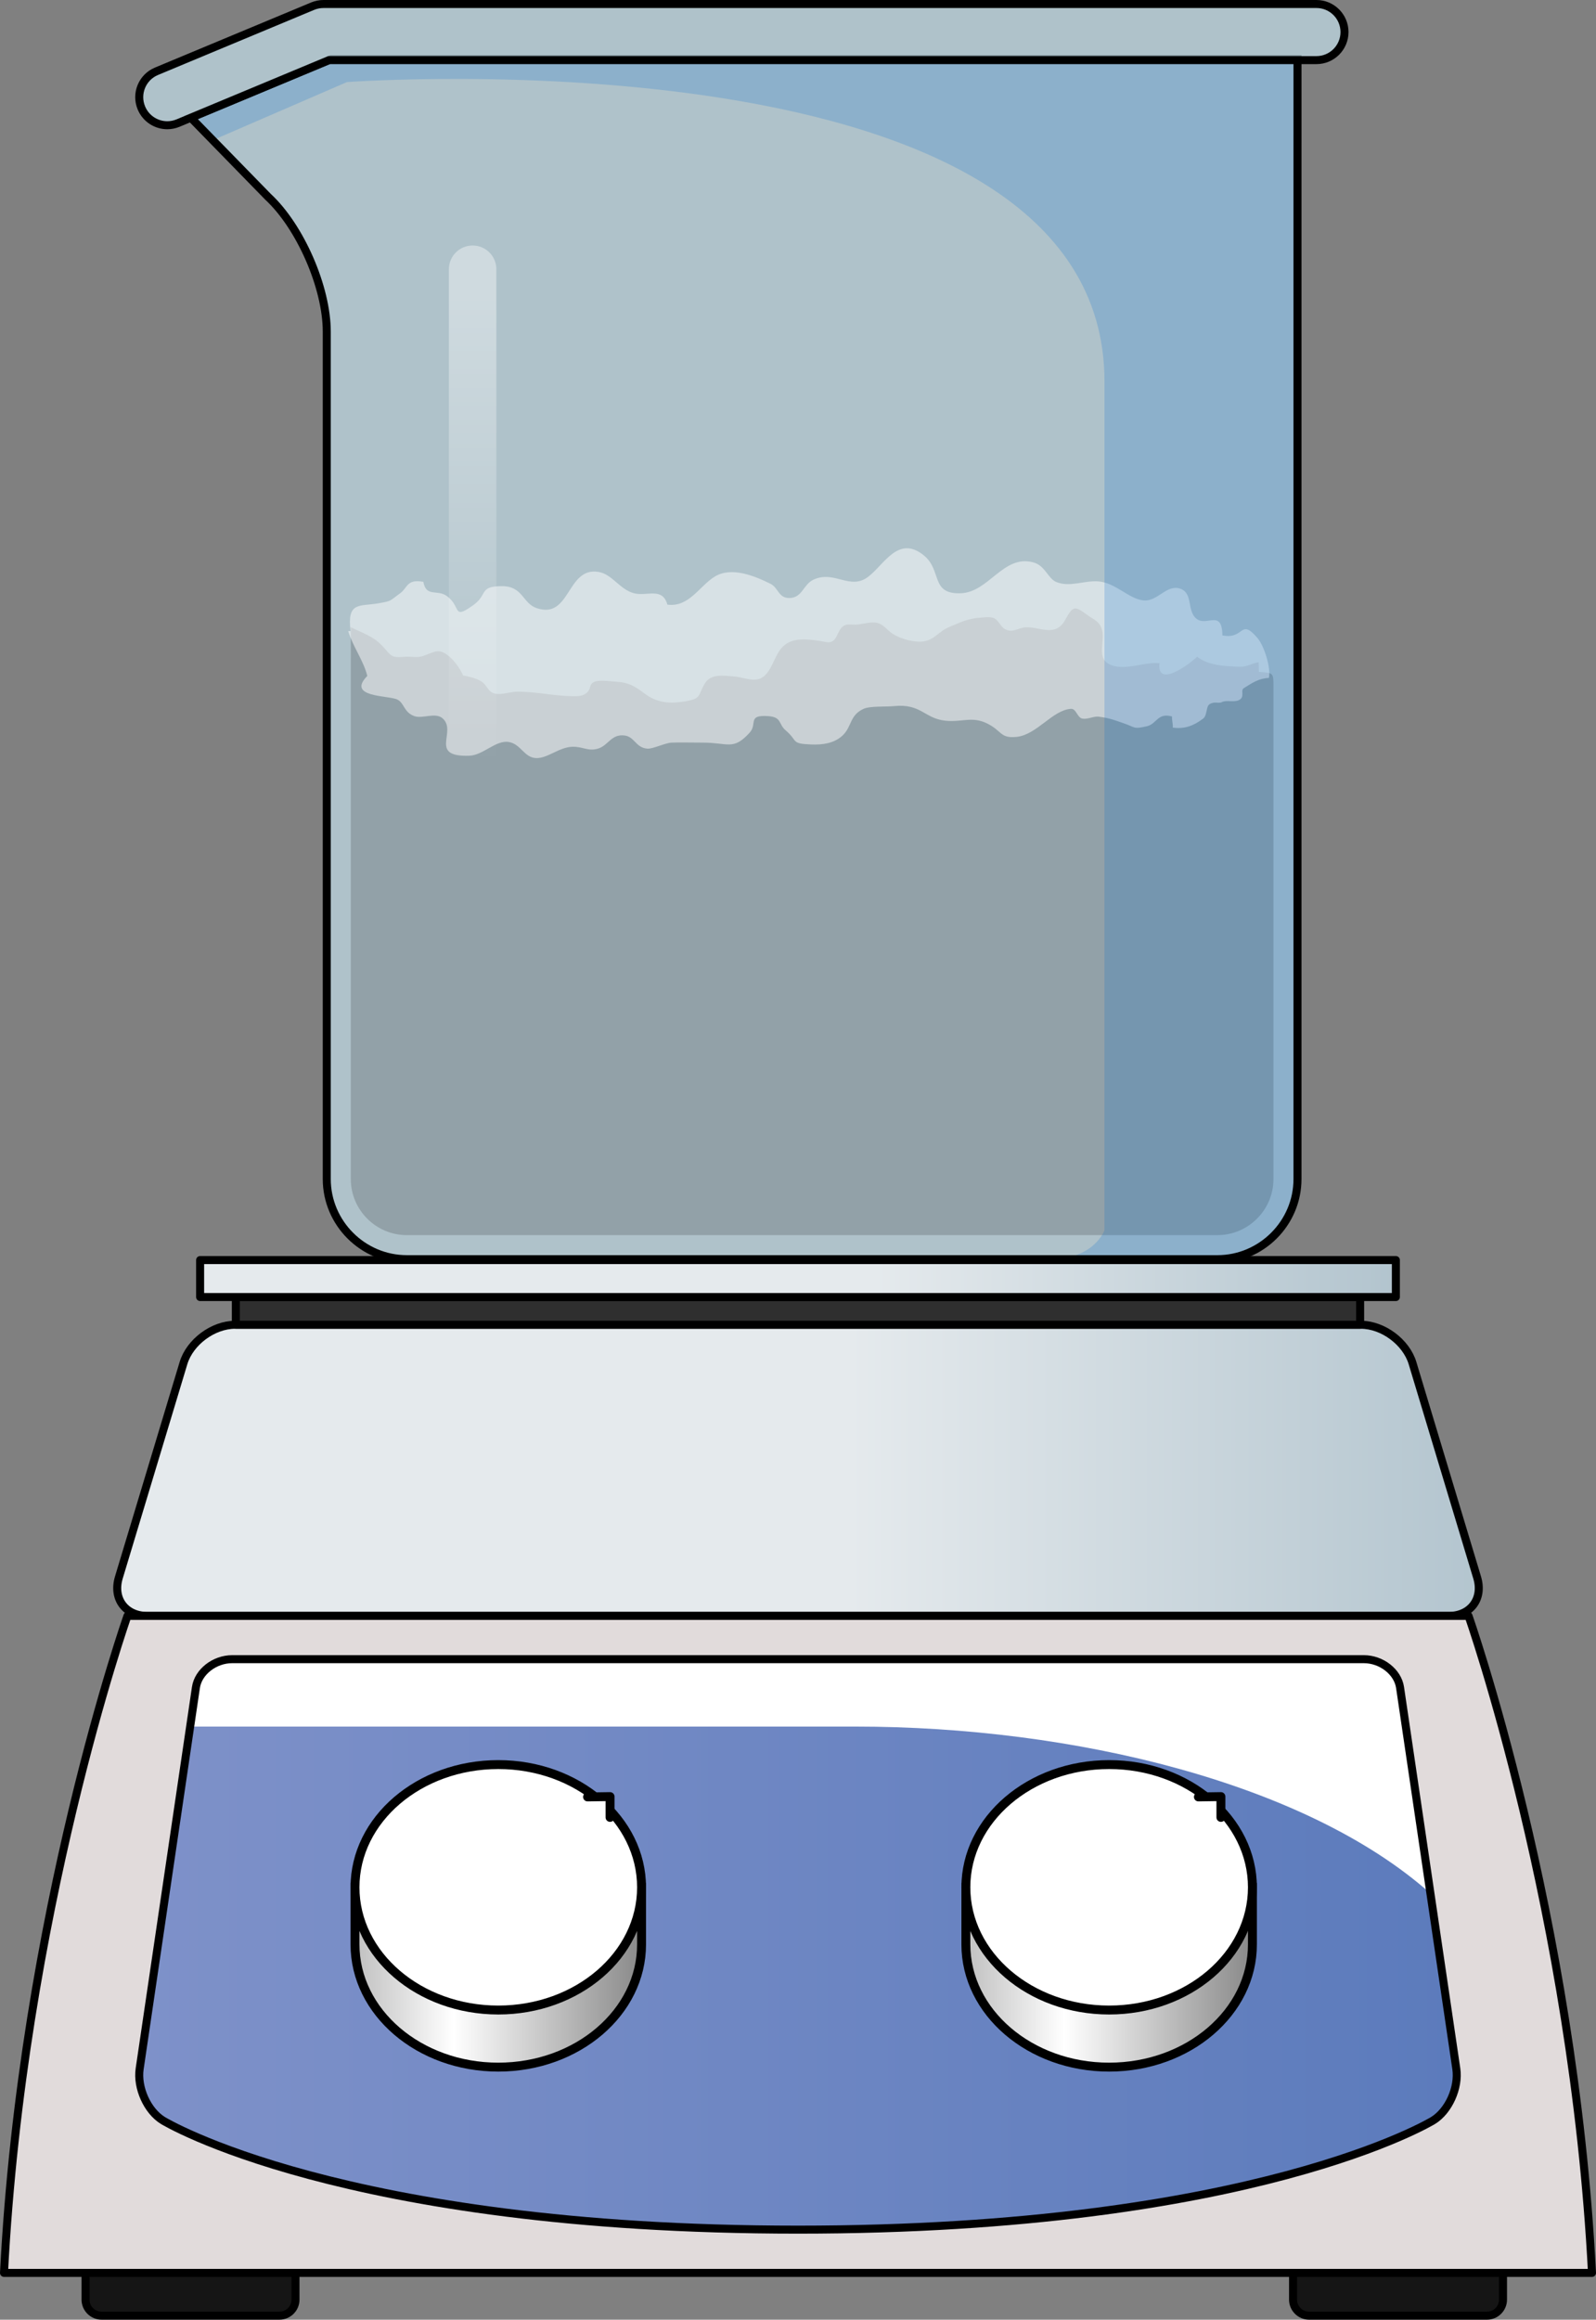 <?xml version="1.0" encoding="utf-8"?>
<!-- Generator: Adobe Illustrator 22.0.0, SVG Export Plug-In . SVG Version: 6.00 Build 0)  -->
<svg version="1.1" id="Layer_1" xmlns="http://www.w3.org/2000/svg" xmlns:xlink="http://www.w3.org/1999/xlink" x="0px" y="0px"
	 width="312.055px" height="453.293px" viewBox="0 0 312.055 453.293" enable-background="new 0 0 312.055 453.293"
	 xml:space="preserve">
<rect x="0" y="0" width="312.055" height="453.293" fill="#808080" stroke="none"/>
<g>
	<g>
		<g>
			<g opacity="0.6">
				<path fill="#CEEEFB" d="M253.689,27.221v203.172c0,8.615-7.049,15.664-15.664,15.664H79.553
					c-8.615,0-15.664-7.049-15.664-15.664V64.795c0-8.615-5.162-20.465-11.473-26.328L37.311,22.996l27.457-11.439h188.922V27.221z"
					/>
			</g>
			<path opacity="0.2" fill="#222222" d="M68.584,122.561c0.021,3.451,0.004,6.908,0.004,10.361c0,12.449,0,24.898,0,37.346
				c0,13.658,0,27.312,0,40.971c0,6.387-0.002,12.771,0,19.156c0.002,6.045,4.92,10.963,10.965,10.963h158.473
				c6.045,0,10.965-4.92,10.965-10.965c0-2.967,0-5.934,0-8.9c0-15.363,0-30.726,0-46.094c0-8.533,0-17.068,0-25.602
				c0-3.631,0-7.264,0-10.896c0-1.551,0-3.102,0-4.652c0-2.881-0.01-2.719-2.846-2.951c-0.039-0.617-0.012-1.26-0.053-1.877
				c-1.467,0.174-2.066,0.928-3.799,0.863c-2.801-0.104-5.963-0.197-8.234-1.955c-1.152,1.186-7.918,6.357-7.348,1.273
				c-3.041-0.346-7.113,1.723-9.979,0.109c-2.236-1.26-0.746-4.311-1.217-6.43c-0.344-1.561-1.215-2.016-2.531-2.83
				c-0.635-0.393-2.033-1.664-2.852-1.541c-0.973,0.146-1.719,2.146-2.262,2.85c-1.975,2.574-4.619,0.699-7.334,0.83
				c-1.49,0.072-2.48,1.17-4.018,0.363c-0.873-0.457-1.244-1.682-2.096-2.121c-0.742-0.383-2.012-0.187-2.834-0.123
				c-1.646,0.131-3.057,0.535-4.473,1.178c-0.385,0.176-1.535,0.605-2.123,0.922c-1.822,0.977-2.775,2.717-5.451,2.58
				c-1.639-0.084-3.615-0.643-4.994-1.533c-1.061-0.686-1.814-1.861-3.043-2.141c-1.281-0.293-2.9,0.301-4.205,0.352
				c-0.721,0.027-1.576-0.152-2.213,0.162c-1.201,0.594-1.314,2.5-2.322,3.08c-0.727,0.42-1.51,0.078-2.393-0.051
				c-3.098-0.455-6.223-0.799-8.037,2c-0.934,1.438-1.406,3.162-2.477,4.414c-1.793,2.098-3.941,0.727-6.295,0.52
				c-2.139-0.188-4.6-0.563-5.768,1.396c-1.398,2.348-0.568,2.896-3.799,3.459c-3.037,0.529-5.527,0.314-7.986-1.533
				c-1.748-1.314-2.992-2.133-5.297-2.279c-1.063-0.064-3.523-0.432-4.529,0.01c-0.998,0.439-0.57,1.146-1.256,1.924
				c-0.826,0.938-1.984,0.887-3.146,0.871c-3.584-0.055-7.049-0.908-10.666-0.873c-1.813,0.016-3.779,1.014-5.148,0
				c-0.756-0.563-0.996-1.559-2-2.105c-0.988-0.539-2.324-0.889-3.426-1.07c-0.713-1.754-2.943-4.664-4.785-4.727
				c-1.15-0.039-2.596,0.959-3.809,1.098c-0.912,0.107-1.869-0.098-2.787-0.018c-2.877,0.258-2.604-0.225-4.488-2.211
				C72.939,124.303,70.768,123.66,68.584,122.561z"/>
			<path opacity="0.5" fill="#FFFFFF" d="M68.539,123.314c-0.717-5.805,1.748-4.775,5.414-5.414c2.762-0.48,2.148-0.438,4.293-1.975
				c1.469-1.051,1.256-2.84,4.527-2.227c0.551,3.082,2.752,1.412,4.605,2.781c2.9,2.139,0.986,4.754,5.195,1.744
				c2.818-2.016,1.035-3.672,5.541-3.684c4.154-0.008,4.039,3.338,6.777,4.281c6.711,2.313,5.848-8.111,12.143-7.059
				c2.688,0.449,4.143,3.443,6.916,4.162c2.594,0.672,5.535-1.271,6.545,2.229c4.209,0.576,6.262-3.648,9.258-5.482
				c3.254-1.994,7.787-0.135,10.887,1.406c1.588,0.791,1.553,2.857,3.787,2.781c2.479-0.086,2.619-2.658,4.631-3.588
				c4.121-1.902,7.127,2.166,10.719-0.578c3.121-2.383,5.871-8.207,10.854-4.164c3.604,2.922,1.246,7.578,7.16,7.406
				c5.572-0.162,8.326-7.602,14.211-6.047c2.42,0.639,2.836,3.174,4.582,3.865c2.643,1.045,5.477-0.371,8.217-0.137
				c3.395,0.291,5.994,3.508,8.867,3.719c2.652,0.191,4.408-3.096,6.961-2.342c2.764,0.814,1.332,4.328,3.314,5.92
				c2.008,1.611,4.99-1.969,5.066,3.254c4.369,0.871,3.408-3.502,6.857,0.508c1.285,1.496,2.664,5.77,2.229,7.805
				c-1.996,0.074-3.268,0.977-4.918,2.008c-0.715,0.449,0.354,1.768-1.008,2.354c-1.01,0.434-2.35-0.092-3.24,0.35
				c-0.742,0.367-1.398-0.223-2.447,0.43c-0.678,0.422-0.439,2.19-1.225,2.789c-1.803,1.379-3.65,2.115-5.955,1.768
				c0.086-0.641-0.221-1.525-0.141-2.17c-2.848-0.799-2.982,1.461-4.893,1.902c-2.775,0.643-2.219,0.215-4.643-0.6
				c-1.416-0.475-2.527-0.981-4.836-1.27c-0.895-0.111-2.088,0.545-3.117,0.395c-1.064-0.158-1.213-1.984-2.285-1.918
				c-3.619,0.232-6.66,5.092-10.656,5.484c-3.27,0.322-2.777-1.238-5.875-2.697c-2.854-1.346-4.803-0.143-7.986-0.467
				c-4.156-0.422-4.742-3.412-10.137-2.85c-1.465,0.154-4.627-0.053-5.891,0.529c-2.785,1.285-2.246,3.506-4.133,5.242
				c-1.658,1.523-3.895,1.809-6.127,1.721c-4.02-0.162-2.486-0.643-4.979-2.77c-1.441-1.23-0.691-2.59-3.439-2.77
				c-4.104-0.27-2.014,1.496-3.59,3.229c-3.225,3.543-4.16,1.955-9.135,1.951c-1.729,0-4.691-0.06-6.127,0
				c-1.242,0.051-3.666,1.242-4.697,1.178c-2.32-0.145-2.516-2.326-4.502-2.574c-2.631-0.326-3.166,1.982-5.219,2.574
				c-1.975,0.57-2.973-0.453-5.045-0.367c-2.537,0.104-4.75,2.232-6.938,2.213c-2.432-0.024-3.025-2.752-5.439-3.147
				c-2.543-0.418-5.002,2.602-7.732,2.684c-8.033,0.242-2.303-4.709-5.186-7.291c-1.416-1.27-3.963,0.129-5.551-0.453
				c-2.082-0.762-1.934-2.561-3.326-3.24c-1.709-0.836-10.016-0.379-5.863-4.609c-0.74-3.016-2.826-5.726-3.74-8.773"/>
			<linearGradient id="SVGID_1_" gradientUnits="userSpaceOnUse" x1="92.409" y1="149.126" x2="92.409" y2="56.874">
				<stop  offset="0" style="stop-color:#FFFFFF;stop-opacity:0"/>
				<stop  offset="0.995" style="stop-color:#FFFFFF;stop-opacity:0.4"/>
			</linearGradient>
			<path fill="url(#SVGID_1_)" d="M92.408,161.49c-2.564,0-4.641-2.076-4.641-4.643V52.619c0-2.566,2.076-4.643,4.641-4.643
				c2.564,0,4.643,2.076,4.643,4.643v104.229C97.051,159.414,94.973,161.49,92.408,161.49z"/>
			<path opacity="0.2" fill="#006AD1" d="M37.311,22.996l4.293,4.397l0,0l26.223-11.352c0,0,148.125-10.855,148.125,58.512
				c0,69.369,0,165.846,0,165.846s-1.98,5.658-10.596,5.658h32.67c8.615,0,15.664-7.049,15.664-15.664V27.221V11.557H64.768
				L37.311,22.996z"/>
			<g>
				<path fill="none" stroke="#000000" stroke-width="1.566" stroke-miterlimit="10" d="M253.689,27.221v203.172
					c0,8.615-7.049,15.664-15.664,15.664H79.553c-8.615,0-15.664-7.049-15.664-15.664V64.795c0-8.615-5.162-20.465-11.473-26.328
					L37.311,22.996l27.457-11.439h188.922V27.221z"/>
			</g>
		</g>
		<g>
			<path opacity="0.6" fill="#CEEEFB" d="M32.707,24.473c-2.145,0-4.184-1.27-5.061-3.377c-1.166-2.793,0.156-6.004,2.951-7.168
				L61.133,1.205c0.666-0.277,1.385-0.422,2.107-0.422h194.158c3.027,0,5.482,2.455,5.482,5.483c0,3.027-2.455,5.482-5.482,5.482
				H64.338L34.814,24.049C34.125,24.336,33.412,24.473,32.707,24.473z"/>
			<path fill="none" stroke="#000000" stroke-width="1.566" stroke-miterlimit="10" d="M32.707,24.473
				c-2.145,0-4.184-1.27-5.061-3.377c-1.166-2.793,0.156-6.004,2.951-7.168L61.133,1.205c0.666-0.277,1.385-0.422,2.107-0.422
				h194.158c3.027,0,5.482,2.455,5.482,5.483c0,3.027-2.455,5.482-5.482,5.482H64.338L34.814,24.049
				C34.125,24.336,33.412,24.473,32.707,24.473z"/>
		</g>
	</g>
	<g>
		<path fill="#E1DBDB" d="M287.133,315.768H156.025H24.918c0,0-20.541,58.297-24.135,128.383c22.75,0,155.242,0,155.242,0
			s132.492,0,155.246,0C307.676,374.064,287.133,315.768,287.133,315.768z"/>
		<g>
			<linearGradient id="SVGID_2_" gradientUnits="userSpaceOnUse" x1="2.394" y1="287.32" x2="292.412" y2="287.32">
				<stop  offset="0.564" style="stop-color:#E5EAED"/>
				<stop  offset="1" style="stop-color:#B2C4CE"/>
			</linearGradient>
			<path fill="url(#SVGID_2_)" d="M288.816,308.27c1.244,4.123-1.262,7.498-5.568,7.498H28.807c-4.307,0-6.814-3.375-5.57-7.498
				l12.635-41.898c1.244-4.125,5.785-7.498,10.094-7.498h220.123c4.307,0,8.85,3.373,10.094,7.498L288.816,308.27z"/>
			
				<path fill="none" stroke="#000000" stroke-width="1.566" stroke-linecap="round" stroke-linejoin="round" stroke-miterlimit="10" d="
				M288.816,308.27c1.244,4.123-1.262,7.498-5.568,7.498H28.807c-4.307,0-6.814-3.375-5.57-7.498l12.635-41.898
				c1.244-4.125,5.785-7.498,10.094-7.498h220.123c4.307,0,8.85,3.373,10.094,7.498L288.816,308.27z"/>
		</g>
		
			<rect x="46.113" y="253.455" fill="#2F2F2F" stroke="#000000" stroke-width="1.566" stroke-linecap="round" stroke-linejoin="round" stroke-miterlimit="10" width="219.826" height="5.418"/>
		<linearGradient id="SVGID_3_" gradientUnits="userSpaceOnUse" x1="39.127" y1="249.843" x2="272.926" y2="249.843">
			<stop  offset="0.564" style="stop-color:#E5EAED"/>
			<stop  offset="1" style="stop-color:#B2C4CE"/>
		</linearGradient>
		<rect x="39.127" y="246.23" fill="url(#SVGID_3_)" width="233.799" height="7.225"/>
		
			<rect x="39.127" y="246.23" fill="none" stroke="#000000" stroke-width="1.566" stroke-linecap="round" stroke-linejoin="round" stroke-miterlimit="10" width="233.799" height="7.225"/>
		
			<path fill="none" stroke="#000000" stroke-width="1.566" stroke-linecap="round" stroke-linejoin="round" stroke-miterlimit="10" d="
			M287.133,315.768H156.025H24.918c0,0-20.541,58.297-24.135,128.383c22.75,0,155.242,0,155.242,0s132.492,0,155.246,0
			C307.676,374.064,287.133,315.768,287.133,315.768z"/>
		<linearGradient id="SVGID_4_" gradientUnits="userSpaceOnUse" x1="27.221" y1="379.959" x2="284.83" y2="379.959">
			<stop  offset="0" style="stop-color:#7E91C9"/>
			<stop  offset="1" style="stop-color:#5C7BBC"/>
		</linearGradient>
		<path fill="url(#SVGID_4_)" d="M284.742,404.268c0.543,3.678-1.498,8.234-4.551,10.105c0,0-34.818,21.324-124.166,21.324
			c-89.346,0-124.166-21.326-124.166-21.326c-3.053-1.869-5.094-6.426-4.551-10.105l11-74.514c0.451-3.051,3.639-5.531,7.084-5.531
			H266.66c3.445,0,6.631,2.478,7.082,5.531L284.742,404.268z"/>
		<path fill="#FFFFFF" d="M279.686,370.01l-5.943-40.258c-0.451-3.053-3.637-5.531-7.082-5.531H45.393
			c-3.445,0-6.633,2.48-7.084,5.531l-1.127,7.641c12.469,0,89.98,0,130.094,0C209.793,337.393,255.367,348.375,279.686,370.01z"/>
		
			<path fill="none" stroke="#000000" stroke-width="1.566" stroke-linecap="round" stroke-linejoin="round" stroke-miterlimit="10" d="
			M284.742,404.268c0.543,3.678-1.498,8.234-4.551,10.105c0,0-34.818,21.324-124.166,21.324
			c-89.346,0-124.166-21.326-124.166-21.326c-3.053-1.869-5.094-6.426-4.551-10.105l11-74.514c0.451-3.051,3.639-5.531,7.084-5.531
			H266.66c3.445,0,6.631,2.478,7.082,5.531L284.742,404.268z"/>
		<g>
			<g>
				<linearGradient id="SVGID_5_" gradientUnits="userSpaceOnUse" x1="188.85" y1="384.754" x2="244.877" y2="384.754">
					<stop  offset="0" style="stop-color:#C0C0C0"/>
					<stop  offset="0.344" style="stop-color:#FFFFFF"/>
					<stop  offset="1" style="stop-color:#898989"/>
				</linearGradient>
				<path fill="url(#SVGID_5_)" stroke="#000000" stroke-width="1.744" stroke-miterlimit="10" d="M244.877,368.801h-14.004
					c-4.125-2.045-8.9-3.234-14.012-3.234c-5.109,0-9.885,1.19-14.01,3.234H188.85v11.158l0,0v0.002
					c0,13.244,12.541,23.98,28.012,23.98c15.473,0,28.016-10.736,28.016-23.98v-0.002l0,0V368.801z"/>
				<path fill="#FFFFFF" stroke="#000000" stroke-width="1.744" stroke-miterlimit="10" d="M244.877,368.801
					c0,13.246-12.543,23.982-28.016,23.982c-15.471,0-28.012-10.736-28.012-23.982c0-13.244,12.541-23.982,28.012-23.982
					C232.334,344.818,244.877,355.557,244.877,368.801z"/>
			</g>
			
				<polyline fill="#FFFFFF" stroke="#000000" stroke-width="1.744" stroke-linecap="round" stroke-linejoin="round" stroke-miterlimit="10" points="
				238.717,355.141 238.717,351.074 234.318,351.141 			"/>
		</g>
		<g>
			<g>
				<linearGradient id="SVGID_6_" gradientUnits="userSpaceOnUse" x1="69.41" y1="384.754" x2="125.439" y2="384.754">
					<stop  offset="0" style="stop-color:#C0C0C0"/>
					<stop  offset="0.344" style="stop-color:#FFFFFF"/>
					<stop  offset="1" style="stop-color:#898989"/>
				</linearGradient>
				<path fill="url(#SVGID_6_)" stroke="#000000" stroke-width="1.744" stroke-miterlimit="10" d="M125.439,368.801h-14.004
					c-4.125-2.045-8.9-3.234-14.012-3.234c-5.109,0-9.885,1.19-14.01,3.234H69.41v11.158l0,0v0.002
					c0,13.244,12.543,23.98,28.014,23.98c15.473,0,28.016-10.736,28.016-23.98v-0.002l0,0V368.801z"/>
				<path fill="#FFFFFF" stroke="#000000" stroke-width="1.744" stroke-miterlimit="10" d="M125.439,368.801
					c0,13.246-12.543,23.982-28.016,23.982c-15.471,0-28.014-10.736-28.014-23.982c0-13.244,12.543-23.982,28.014-23.982
					C112.896,344.818,125.439,355.557,125.439,368.801z"/>
			</g>
			
				<polyline fill="#FFFFFF" stroke="#000000" stroke-width="1.744" stroke-linecap="round" stroke-linejoin="round" stroke-miterlimit="10" points="
				119.279,355.141 119.279,351.074 114.881,351.141 			"/>
		</g>
		
			<path fill="#151515" stroke="#000000" stroke-width="1.566" stroke-linecap="round" stroke-linejoin="round" stroke-miterlimit="10" d="
			M57.775,444.15v5.227c0,1.723-1.41,3.133-3.133,3.133H19.858c-1.721,0-3.133-1.41-3.133-3.133v-5.227H57.775z"/>
		
			<path fill="#151515" stroke="#000000" stroke-width="1.566" stroke-linecap="round" stroke-linejoin="round" stroke-miterlimit="10" d="
			M293.873,444.15v5.227c0,1.723-1.41,3.133-3.133,3.133h-34.785c-1.723,0-3.133-1.41-3.133-3.133v-5.227H293.873z"/>
	</g>
</g>
</svg>
